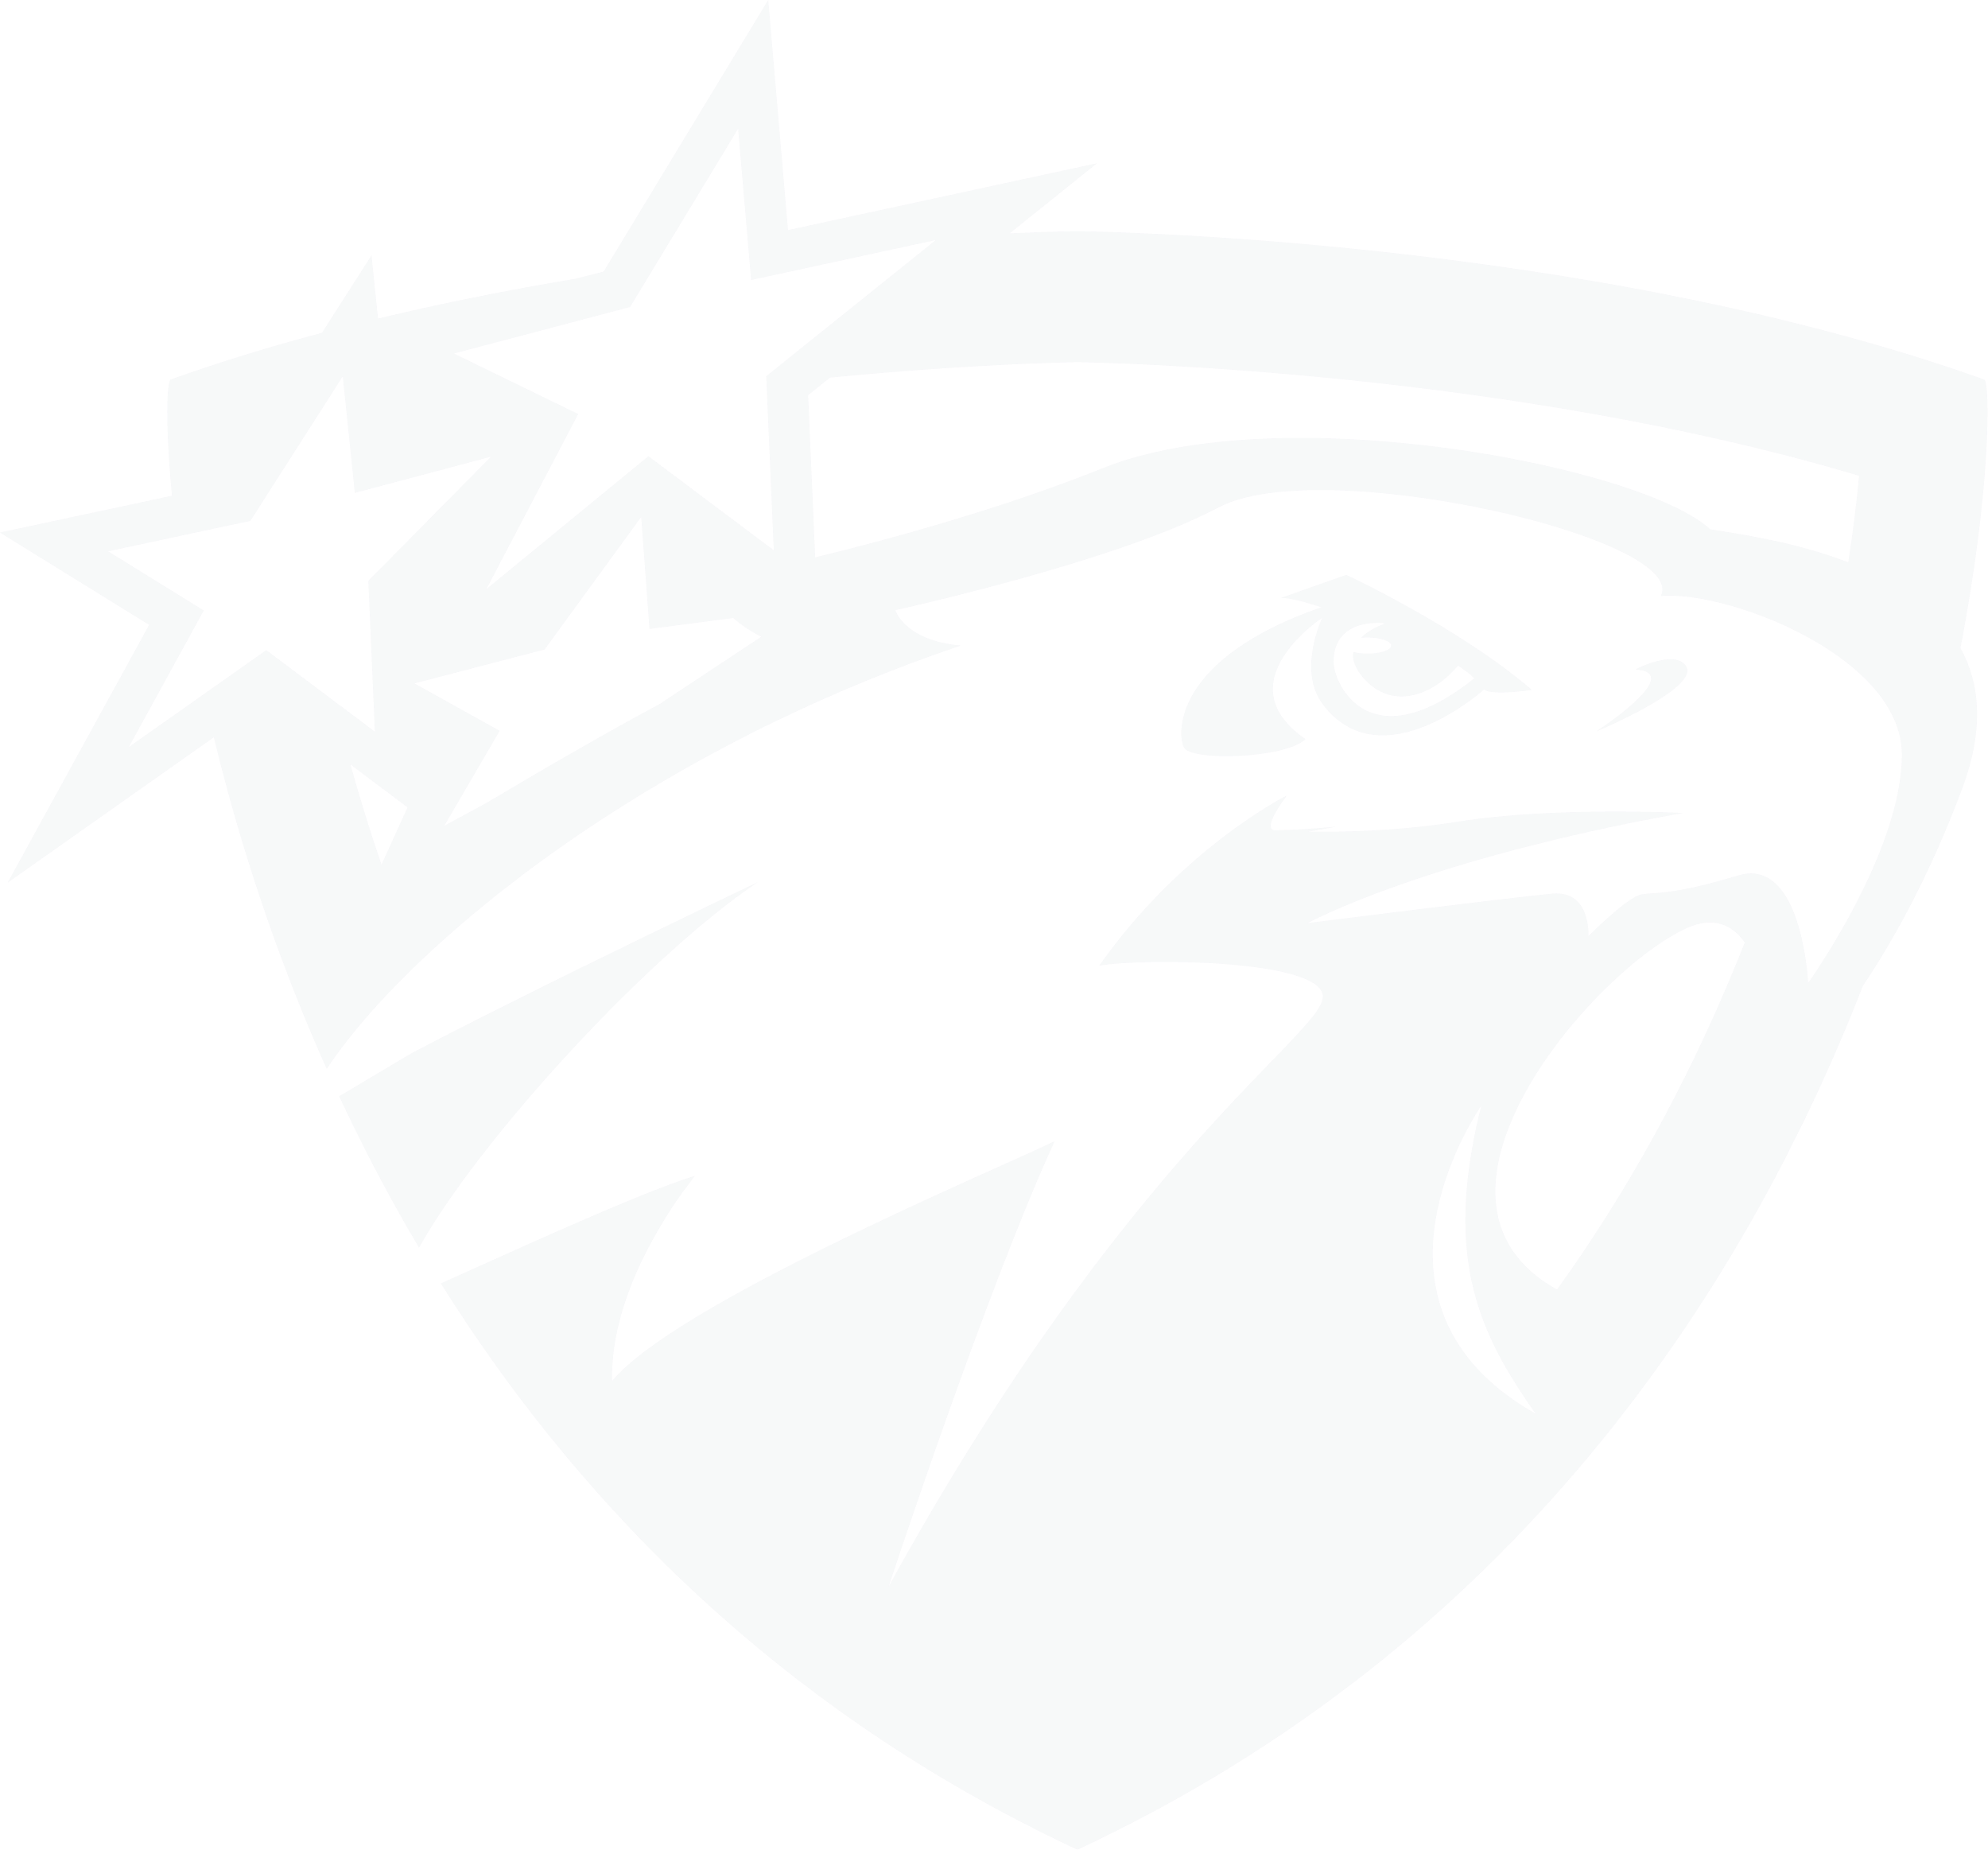 <svg width="473" height="440" viewBox="0 0 473 440" fill="none" xmlns="http://www.w3.org/2000/svg">
<g opacity="0.06">
<path d="M472.072 90.283C376.443 56.164 256.347 55.002 256.347 55.002C256.347 55.002 250.438 55.059 240.215 55.52L261.002 38.836L187.476 54.745L182.782 0L143.628 64.607L136.834 66.337C121.576 68.879 105.755 71.989 89.938 75.793L88.385 60.769L76.621 79.163C64.431 82.411 52.345 86.096 40.626 90.279C39.695 90.609 39.288 100.901 40.937 117.93L0 126.684L35.496 148.644L1.841 209.95L50.88 175.37C56.662 199.213 65.232 226.312 77.737 254.277C79.159 252.106 80.808 249.817 82.695 247.413C87.097 241.803 92.73 235.614 99.536 229.099C110.169 218.923 123.639 207.967 139.633 197.242C142.52 195.306 145.504 193.377 148.556 191.46C151.807 189.416 155.14 187.388 158.575 185.382C161.662 183.58 164.829 181.797 168.058 180.037C186.134 170.178 206.395 161.041 228.605 153.56C215.111 152.39 213.037 145.124 213.037 145.124C213.037 145.124 265.446 133.709 289.834 120.737C314.221 107.764 401.92 128.003 395.175 141.753C404.704 140.998 422.595 146.098 435.87 155.067C445.372 161.486 452.516 169.883 452.516 179.55C452.516 202.726 430.203 233.862 430.203 233.862C430.203 233.862 429.294 214.014 420.816 208.945C418.826 207.756 416.422 207.373 413.511 208.263C398.204 212.933 394.002 212.239 390.627 212.761C387.253 213.278 377.92 222.707 377.92 222.707C377.92 222.707 378.568 211.81 369.488 212.588C360.408 213.366 311.111 219.594 311.111 219.594C311.111 219.594 338.355 204.547 400.363 193.389C400.363 193.389 369.488 191.832 346.914 195.463C332.834 197.729 319.359 197.975 311.211 197.84C313.462 197.472 315.648 197.074 317.78 196.659C313.224 197.1 308.431 197.411 303.323 197.538C299.949 197.277 306.176 189.236 306.176 189.236C306.176 189.236 281.267 201.69 261.551 229.709C271.67 227.891 315.26 228.152 314.739 237.232C314.221 246.312 267.716 274.998 211.403 377.49C211.403 377.49 211.403 377.49 211.403 377.494V377.486C211.495 377.218 234.602 306.955 250.918 271.478C239.625 277.034 178.3 302.664 153.422 321.457C152.379 322.247 151.389 323.025 150.481 323.788C148.97 325.054 147.655 326.284 146.562 327.465C146.251 327.81 145.945 328.156 145.649 328.501C145.557 325.61 145.776 322.718 146.221 319.862C146.531 317.841 146.964 315.843 147.482 313.876C152.379 295.283 165.351 279.726 165.351 279.726C158.533 281.743 145.661 287.165 132.731 292.855C123.379 296.974 113.999 301.226 106.852 304.436C106.181 304.738 105.537 305.026 104.908 305.31C106.932 308.538 109.018 311.759 111.166 314.969C143.471 363.222 189.911 408.975 256.355 440C359.618 391.777 414.562 308.002 443.225 234.529C450.737 223.305 459.211 207.964 466.788 187.771C472.152 173.472 471.09 162.54 466.439 154.146C473.717 116.361 473.552 90.808 472.079 90.283H472.072ZM359.706 332.722C357.547 331.196 355.614 329.617 353.881 327.991C325.495 301.353 352.451 263 352.451 263C345.353 291.245 348.939 308.354 357.409 323.777C358.536 325.832 359.756 327.857 361.044 329.874C362.413 332.017 363.859 334.153 365.377 336.304C363.329 335.15 361.451 333.953 359.706 332.722ZM412.806 229.977C401.287 257.942 387.096 283.664 370.469 306.771C331.637 285.267 379.63 230.384 401.467 220.713C407.721 217.941 412.085 219.935 415.133 224.184C414.374 226.108 413.603 228.037 412.802 229.977H412.806ZM149.906 73.032L155.726 63.426L175.631 30.58L178.2 60.535L178.718 66.597L222.711 57.076L182.318 89.493L182.403 91.403L184.121 130.917L154.277 108.535L115.687 140.181L137.555 98.5L136.454 97.963L107.968 84.09L149.906 73.028V73.032ZM48.518 165.125L30.622 177.74L45.573 150.504L48.472 145.224L44.193 142.578L25.703 131.139L42.018 127.65L59.561 123.9L81.567 89.493L83.626 109.421L84.435 117.243L116.845 108.623L87.649 138.168L89.209 174.059L79.458 166.747L63.35 154.664L48.518 165.121V165.125ZM90.762 205.709C87.956 197.499 85.501 189.516 83.369 181.851L96.982 192.062L90.762 205.709ZM115.61 191.084L105.682 196.46L118.869 173.848L98.577 162.563L129.571 154.492L152.574 122.941L154.541 149.606L174.469 146.999C176.218 148.556 178.419 150.105 181.168 151.451L157.663 167.007V167.092C144.507 174.14 129.464 182.844 115.614 191.088L115.61 191.084ZM406.931 125.925C390.324 110.702 304.531 94.444 262.329 111.396C239.027 120.756 212.784 127.999 193.941 132.616L192.265 94.003L197.484 89.815C230.173 86.644 253.498 86.18 256.347 86.134C262.233 86.226 358.552 88.147 442.339 113.171C441.81 118.911 440.989 125.863 439.762 133.781C426.579 128.705 412.848 126.887 406.935 125.925H406.931Z" fill="#0D2042" fill-opacity="0.3"/>
<path d="M180.332 209.828C177.072 211.389 173.514 213.099 169.783 214.893C169.147 215.2 168.51 215.507 167.862 215.817C149.127 224.844 125.855 236.186 106.867 245.911C103.792 247.487 100.82 249.02 98.009 250.493C94.412 252.629 90.693 254.845 86.874 257.119C84.853 258.323 82.79 259.546 80.704 260.785C86.279 272.721 92.579 284.781 99.696 296.779C100.421 295.483 101.215 294.137 102.062 292.76C106.353 285.778 112.139 277.821 118.807 269.573C137.221 246.792 162.233 221.895 180.336 209.824L180.332 209.828Z" fill="#0D2042" fill-opacity="0.3"/>
<path d="M281.651 177.745C283.273 181.165 305.624 180.452 310.64 175.847C291.038 162.361 314.601 146.957 314.601 146.957C314.601 146.957 308.657 159.481 314.689 167.484C328.692 186.062 353.13 163.971 353.13 163.971C353.13 163.971 353.908 165.562 364.472 164.121C347.19 149.239 320.303 136.754 320.303 136.754L304.7 142.276C307.4 142.095 311.901 143.717 314.42 144.438C279.312 156.682 280.033 174.324 281.655 177.745H281.651ZM329.183 148.219C329.183 148.219 329.279 148.269 329.448 148.357C327.918 148.936 325.529 150.037 323.849 151.716C324.336 151.67 324.839 151.636 325.372 151.636C328.478 151.636 330.997 152.498 330.997 153.568C330.997 154.638 328.478 155.501 325.372 155.501C324.095 155.501 322.929 155.347 321.986 155.102C321.718 156.824 322.312 158.871 324.413 161.276C331.277 169.125 340.99 165.405 346.902 158.327C348.655 159.496 350.062 160.558 350.791 161.364C326.035 181.077 317.304 162.986 317.304 157.403C317.304 146.781 329.187 148.219 329.187 148.219H329.183Z" fill="#0D2042" fill-opacity="0.3"/>
<path d="M379.775 174.014C379.775 174.014 404.596 163.634 401.137 158.446C398.438 154.393 389.116 159.243 389.116 159.243C401.291 160.064 379.775 174.014 379.775 174.014Z" fill="#0D2042" fill-opacity="0.3"/>
</g>
<g opacity="0.06">
<path d="M472.072 90.283C376.443 56.164 256.347 55.002 256.347 55.002C256.347 55.002 250.438 55.059 240.215 55.52L261.002 38.836L187.476 54.745L182.782 0L143.628 64.607L136.834 66.337C121.576 68.879 105.755 71.989 89.938 75.793L88.385 60.769L76.621 79.163C64.431 82.411 52.345 86.096 40.626 90.279C39.695 90.609 39.288 100.901 40.937 117.93L0 126.684L35.496 148.644L1.841 209.95L50.88 175.37C56.662 199.213 65.232 226.312 77.737 254.277C79.159 252.106 80.808 249.817 82.695 247.413C87.097 241.803 92.73 235.614 99.536 229.099C110.169 218.923 123.639 207.967 139.633 197.242C142.52 195.306 145.504 193.377 148.556 191.46C151.807 189.416 155.14 187.388 158.575 185.382C161.662 183.58 164.829 181.797 168.058 180.037C186.134 170.178 206.395 161.041 228.605 153.56C215.111 152.39 213.037 145.124 213.037 145.124C213.037 145.124 265.446 133.709 289.834 120.737C314.221 107.764 401.92 128.003 395.175 141.753C404.704 140.998 422.595 146.098 435.87 155.067C445.372 161.486 452.516 169.883 452.516 179.55C452.516 202.726 430.203 233.862 430.203 233.862C430.203 233.862 429.294 214.014 420.816 208.945C418.826 207.756 416.422 207.373 413.511 208.263C398.204 212.933 394.001 212.239 390.627 212.761C387.253 213.278 377.92 222.707 377.92 222.707C377.92 222.707 378.568 211.81 369.488 212.588C360.408 213.366 311.111 219.594 311.111 219.594C311.111 219.594 338.355 204.547 400.363 193.389C400.363 193.389 369.488 191.832 346.914 195.463C332.834 197.729 319.359 197.975 311.211 197.84C313.462 197.472 315.648 197.074 317.78 196.659C313.224 197.1 308.431 197.411 303.324 197.538C299.949 197.277 306.176 189.236 306.176 189.236C306.176 189.236 281.267 201.69 261.551 229.709C271.67 227.891 315.26 228.152 314.739 237.232C314.221 246.312 267.716 274.998 211.403 377.49C211.403 377.49 211.403 377.49 211.403 377.494V377.486C211.495 377.218 234.602 306.955 250.918 271.478C239.625 277.034 178.3 302.664 153.422 321.457C152.379 322.247 151.389 323.025 150.481 323.788C148.97 325.054 147.655 326.284 146.562 327.465C146.251 327.81 145.945 328.156 145.649 328.501C145.557 325.61 145.776 322.718 146.221 319.862C146.531 317.841 146.964 315.843 147.482 313.876C152.379 295.283 165.351 279.726 165.351 279.726C158.533 281.743 145.661 287.165 132.731 292.855C123.379 296.974 113.999 301.226 106.852 304.435C106.181 304.738 105.537 305.026 104.908 305.31C106.932 308.538 109.018 311.759 111.166 314.969C143.471 363.222 189.911 408.975 256.355 440C359.618 391.777 414.562 308.002 443.225 234.529C450.737 223.305 459.211 207.963 466.788 187.771C472.152 173.472 471.09 162.54 466.439 154.146C473.717 116.361 473.552 90.808 472.079 90.283H472.072ZM359.706 332.722C357.547 331.196 355.614 329.617 353.881 327.991C325.494 301.353 352.451 263 352.451 263C345.353 291.245 348.939 308.354 357.409 323.777C358.536 325.832 359.756 327.857 361.044 329.874C362.413 332.017 363.859 334.153 365.377 336.304C363.329 335.15 361.451 333.953 359.706 332.722ZM412.806 229.977C401.287 257.942 387.096 283.664 370.469 306.771C331.637 285.267 379.63 230.384 401.467 220.713C407.721 217.941 412.085 219.935 415.133 224.184C414.374 226.108 413.603 228.037 412.802 229.977H412.806ZM149.906 73.032L155.726 63.426L175.631 30.58L178.2 60.535L178.718 66.597L222.711 57.076L182.318 89.493L182.403 91.403L184.121 130.917L154.277 108.535L115.687 140.181L137.555 98.5L136.454 97.963L107.968 84.09L149.906 73.028V73.032ZM48.518 165.125L30.622 177.74L45.573 150.504L48.472 145.224L44.193 142.578L25.703 131.139L42.018 127.65L59.561 123.9L81.567 89.493L83.626 109.421L84.435 117.243L116.845 108.623L87.649 138.168L89.209 174.059L79.458 166.747L63.35 154.664L48.518 165.121V165.125ZM90.762 205.709C87.956 197.499 85.501 189.516 83.37 181.851L96.982 192.062L90.762 205.709ZM115.61 191.084L105.682 196.46L118.869 173.848L98.577 162.563L129.571 154.492L152.574 122.941L154.541 149.606L174.469 146.999C176.218 148.556 178.419 150.105 181.168 151.451L157.663 167.007V167.092C144.507 174.14 129.464 182.844 115.614 191.088L115.61 191.084ZM406.931 125.925C390.324 110.702 304.531 94.444 262.329 111.396C239.027 120.756 212.784 127.999 193.941 132.616L192.265 94.003L197.484 89.815C230.173 86.644 253.498 86.18 256.347 86.134C262.233 86.226 358.552 88.147 442.339 113.171C441.81 118.911 440.989 125.863 439.762 133.781C426.579 128.705 412.848 126.887 406.935 125.925H406.931Z" fill="#0D2042" fill-opacity="0.3"/>
<path d="M180.332 209.824C177.073 211.385 173.514 213.095 169.783 214.89C169.147 215.196 168.51 215.503 167.862 215.814C149.127 224.84 125.855 236.183 106.867 245.907C103.792 247.483 100.82 249.016 98.009 250.489C94.412 252.625 90.693 254.841 86.874 257.115C84.853 258.319 82.79 259.542 80.704 260.781C86.279 272.718 92.579 284.777 99.696 296.775C100.421 295.479 101.215 294.133 102.062 292.757C106.353 285.774 112.139 277.817 118.807 269.569C137.221 246.789 162.233 221.891 180.336 209.82L180.332 209.824Z" fill="#0D2042" fill-opacity="0.3"/>
<path d="M281.651 177.745C283.273 181.165 305.624 180.452 310.64 175.847C291.038 162.361 314.601 146.957 314.601 146.957C314.601 146.957 308.657 159.481 314.689 167.484C328.692 186.062 353.13 163.971 353.13 163.971C353.13 163.971 353.908 165.562 364.472 164.121C347.19 149.239 320.303 136.754 320.303 136.754L304.7 142.276C307.4 142.095 311.901 143.717 314.42 144.438C279.312 156.682 280.033 174.324 281.655 177.745H281.651ZM329.183 148.219C329.183 148.219 329.279 148.269 329.448 148.357C327.918 148.936 325.529 150.037 323.849 151.716C324.336 151.67 324.839 151.636 325.372 151.636C328.478 151.636 330.997 152.498 330.997 153.568C330.997 154.638 328.478 155.501 325.372 155.501C324.095 155.501 322.929 155.347 321.986 155.102C321.718 156.824 322.312 158.871 324.413 161.276C331.277 169.125 340.99 165.405 346.902 158.327C348.655 159.496 350.062 160.558 350.791 161.364C326.035 181.077 317.304 162.986 317.304 157.403C317.304 146.781 329.187 148.219 329.187 148.219H329.183Z" fill="#0D2042" fill-opacity="0.3"/>
<path d="M379.775 174.014C379.775 174.014 404.596 163.634 401.137 158.446C398.438 154.393 389.116 159.243 389.116 159.243C401.291 160.064 379.775 174.014 379.775 174.014Z" fill="#0D2042" fill-opacity="0.3"/>
</g>
</svg>
